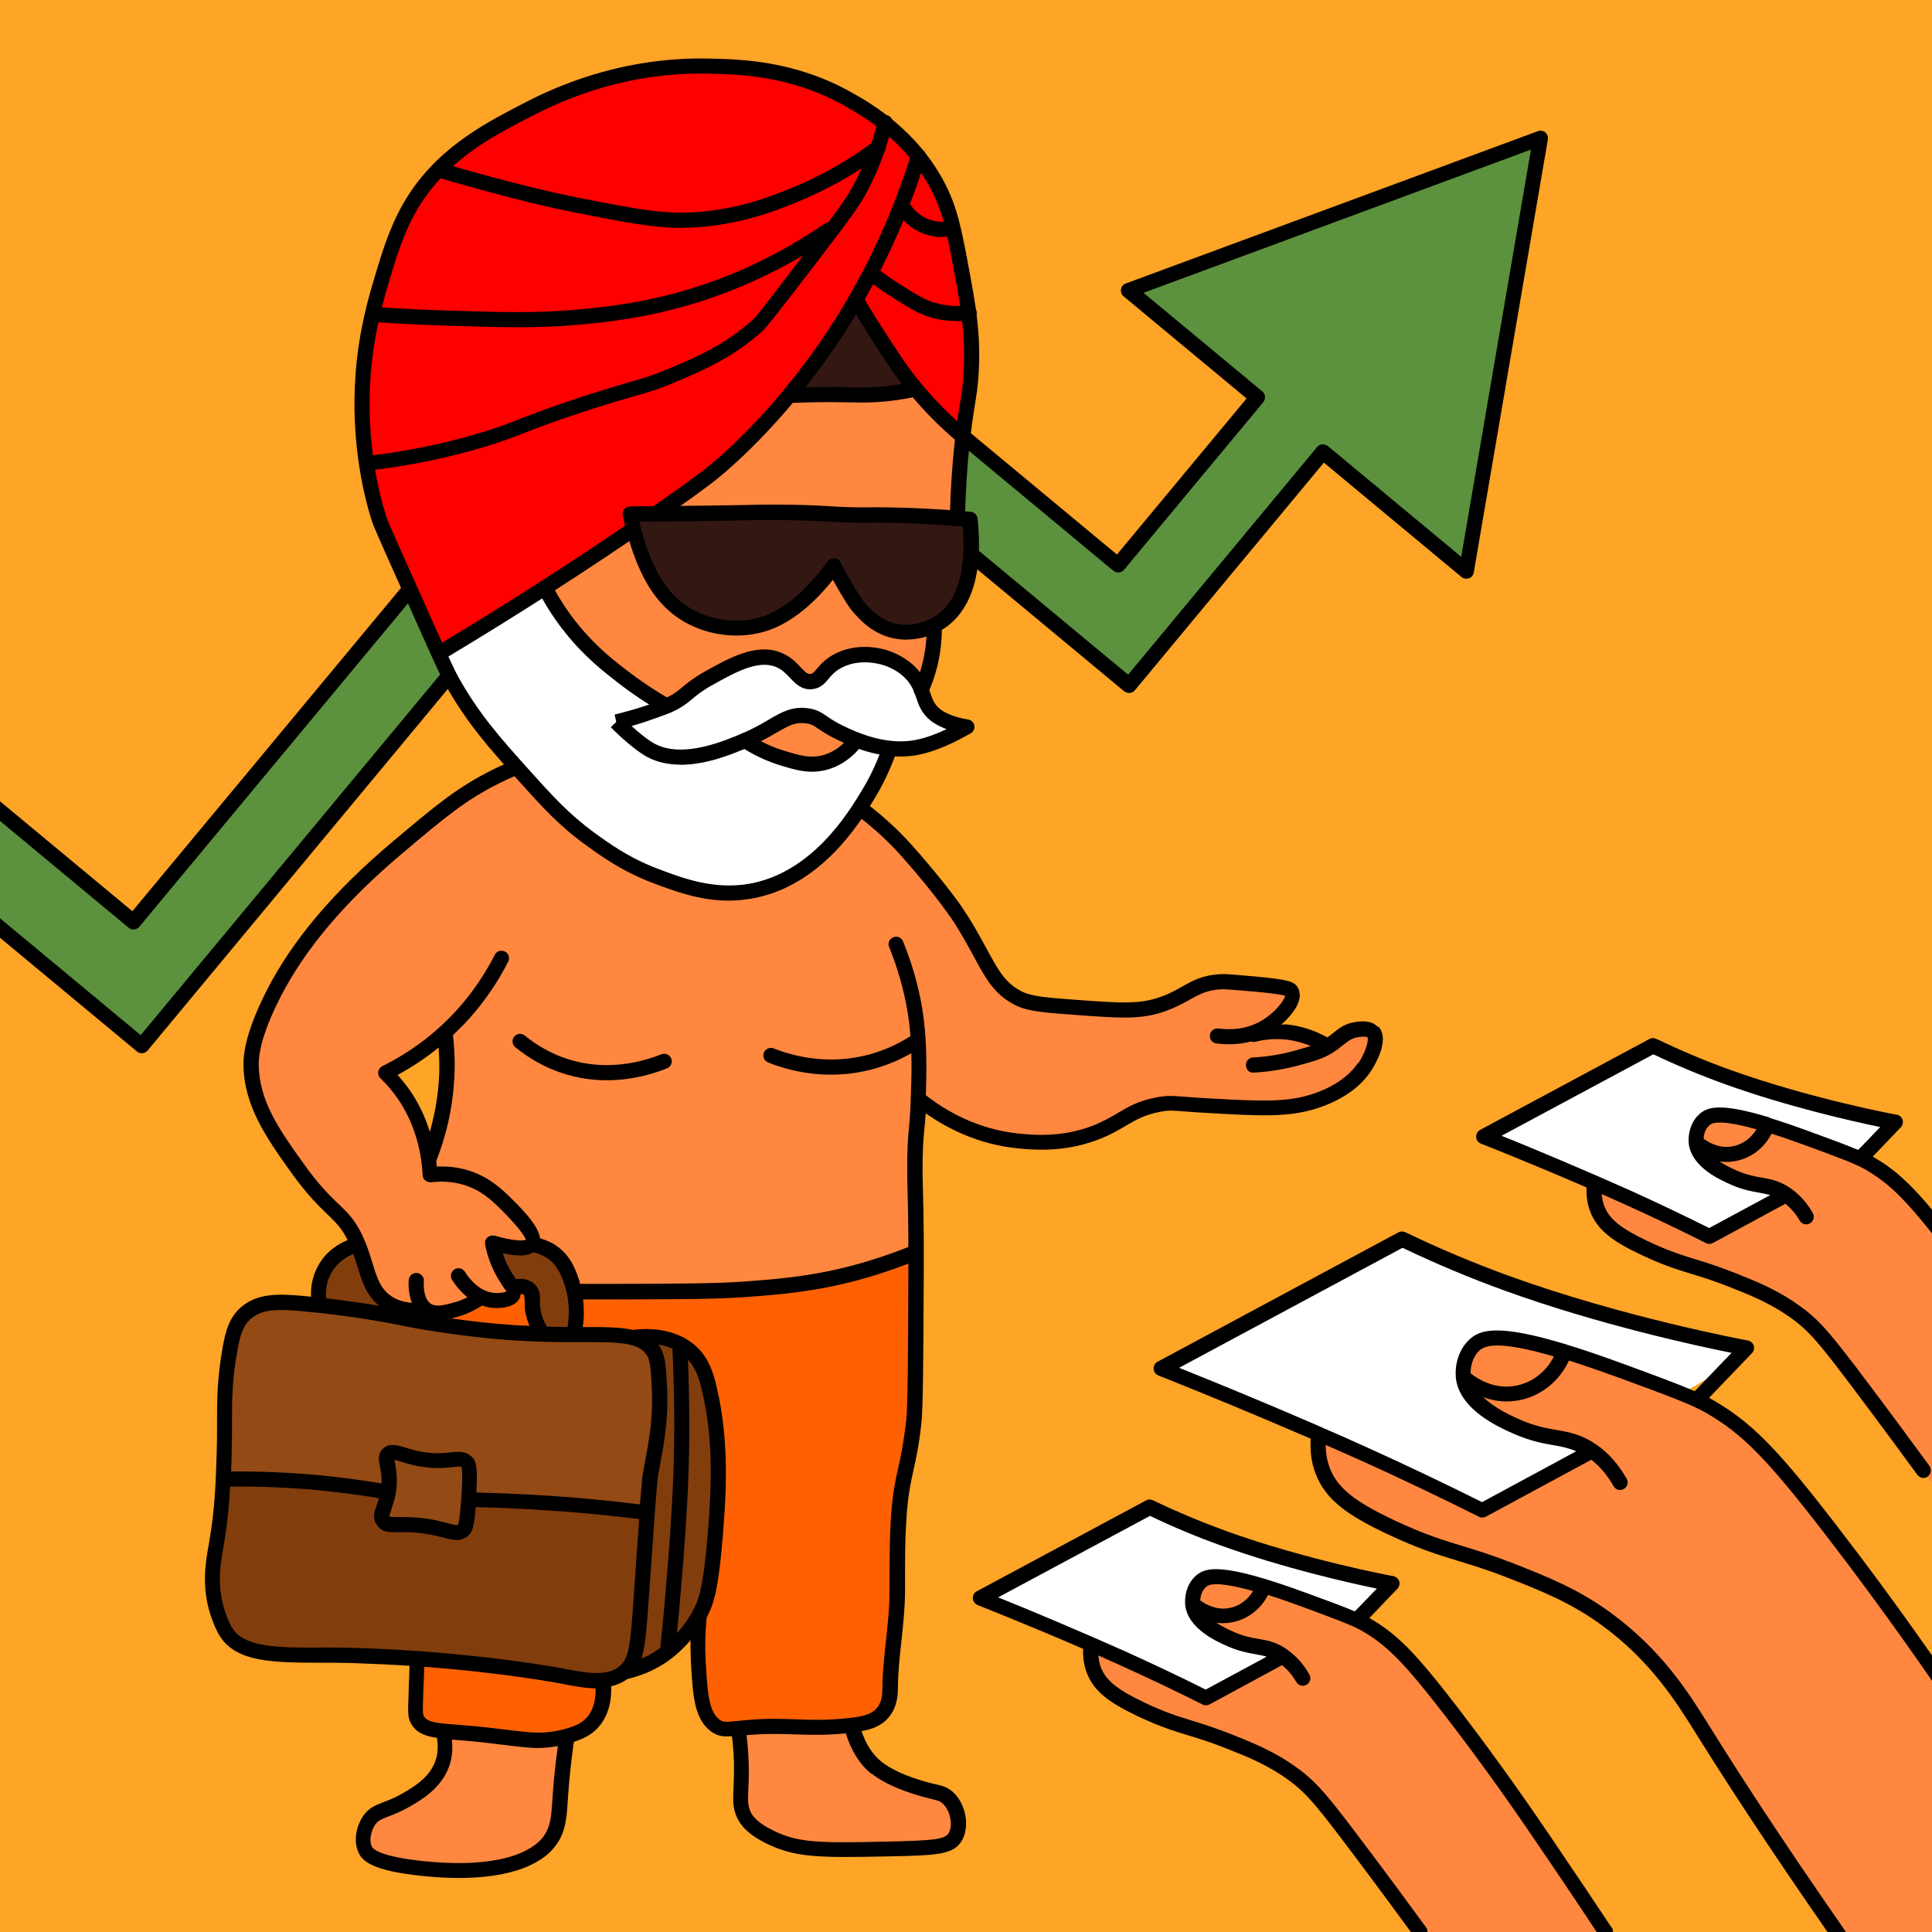 <?xml version="1.0" encoding="UTF-8"?>
<svg id="Layer_1" data-name="Layer 1" xmlns="http://www.w3.org/2000/svg" xmlns:xlink="http://www.w3.org/1999/xlink" version="1.1" viewBox="0 0 128 128">
  <defs>
    <style>
      .cls-1 {
        fill: #321713;
      }

      .cls-1, .cls-2, .cls-3, .cls-4, .cls-5, .cls-6, .cls-7, .cls-8, .cls-9, .cls-10, .cls-11 {
        stroke-width: 0px;
      }

      .cls-2 {
        fill: #823d0d;
      }

      .cls-3 {
        fill: #5c913e;
      }

      .cls-12 {
        clip-path: url(#clippath);
      }

      .cls-4 {
        fill: none;
      }

      .cls-5 {
        fill: #ff873f;
      }

      .cls-6 {
        fill: #000;
      }

      .cls-7 {
        fill: #fe0000;
      }

      .cls-8 {
        fill: #fea426;
      }

      .cls-9 {
        fill: #ff6102;
      }

      .cls-10 {
        fill: #fff;
      }

      .cls-11 {
        fill: #934a15;
      }
    </style>
    <clipPath id="clippath">
      <rect class="cls-4" width="128" height="128"/>
    </clipPath>
  </defs>
  <g id="first">
    <g class="cls-12">
      <g>
        <rect class="cls-8" width="128" height="128"/>
        <g>
          <polygon class="cls-3" points="97.15 37.84 102.06 9.15 74.76 19.25 83.29 26.33 74.07 37.44 47.09 15.04 46.58 15.64 46.58 15.64 8.85 61.08 -18.58 38.31 -22.38 42.89 9.39 69.28 13.2 64.7 13.2 64.7 47.82 23 74.81 45.4 78.42 41.05 78.42 41.05 87.64 29.94 97.15 37.84"/>
          <path class="cls-6" d="M9.39,69.78c-.11,0-.23-.04-.32-.12l-31.77-26.38c-.1-.08-.17-.21-.18-.34-.01-.13.03-.26.11-.37l3.8-4.58c.18-.21.49-.24.7-.07l27.04,22.45L46.7,14.72c.18-.21.49-.24.7-.07l26.6,22.09,8.59-10.34-8.15-6.77c-.14-.11-.2-.29-.17-.47.03-.18.15-.32.32-.38l27.3-10.09c.17-.06.36-.03.49.08s.2.29.17.47l-4.91,28.69c-.03.18-.15.32-.32.38-.17.06-.36.03-.49-.08l-9.12-7.58-12.52,15.08c-.08.1-.21.17-.34.18-.13.01-.26-.03-.37-.11l-26.6-22.09L9.78,69.6c-.1.12-.24.18-.39.18ZM-21.68,42.83l31,25.75L47.44,22.68c.18-.21.49-.24.7-.07l26.6,22.09,12.52-15.08c.08-.1.21-.17.34-.18.13-.01.26.03.37.11l8.84,7.34,4.62-26.98-25.67,9.49,7.87,6.53c.1.08.17.21.18.34.01.13-.03.26-.11.37l-9.23,11.11c-.18.21-.49.24-.7.07l-26.6-22.09L9.23,61.4c-.18.21-.49.24-.7.07l-27.04-22.45-3.17,3.81Z"/>
        </g>
        <g>
          <g>
            <path class="cls-5" d="M55.5,122.55c-.86.02-1.6.03-2.57-.19-1-.23-2.85-.66-3.65-2.1-.22-.4-.28-1.36-.39-3.28-.07-1.28-.11-1.92,0-2.15.98-2.15,6.84-2.23,7.79-.43.12.23.07.31.25.79,0,0,.52,1.36,1.67,2.3,1.69,1.39,3.16.43,4.21,1.64.56.65.9,1.81.48,2.58-.39.71-1.26.71-7.79.85Z"/>
            <path class="cls-9" d="M60.04,96.58c.22-2.78.36-3.78.6-6.89.32-4.17.47-6.27.03-6.74-1.66-1.77-5.51.98-15.03,2.24-3.4.45-5.1.67-7.2.37-1.26-.18-2.36-.48-4.15-.34-.57.04-2.36.22-4.21,1.33-.74.44-1.33.8-1.27,1.13.1.6,2.32.68,5.84.75,8.39.16,9.83-.04,11.13,1.12,1.32,1.18,1.47,2.84,1.73,5.84.38,4.36-.6,9.26-1.27,12.62-.09.45-.53,2.65.33,4.95.34.92.66,1.23.76,1.32,1.01.91,2.26.36,5.29.1,3.57-.31,5.02.17,5.88-.95.4-.53.44-1.11.47-1.58.18-2.74.6-5.48.63-8.23.02-1.67.16-3.47.45-7.06Z"/>
            <path class="cls-2" d="M20.95,86.37c-.46-.59.33-2.1,1.03-2.96,3.2-3.93,12.27-3.69,14.9-.24.92,1.2,1.34,3.17,1.52,4.02.07.34.18.96-.13,1.23-.21.18-.47.07-1.24.12-.83.05-.89.2-1.11.12-.9-.29-.08-2.78-1.03-3.56-1.38-1.14-4.86,2.7-8.63,1.99-.63-.12-1.3-.37-2.59-.46-1.64-.12-2.39.15-2.72-.26Z"/>
            <path class="cls-5" d="M90.92,68.38c-.21-.33-.89-.32-1.2-.28-.87.12-.94.77-1.72.95-.82.19-1.05-.44-2.56-.65-1.01-.14-1.49.07-1.6-.17-.24-.52,2.05-1.7,1.81-2.44-.06-.19-.29-.35-2.35-.59-1.88-.22-2.83-.32-3.64-.1-1.09.3-1.05.7-2.22,1.26-1.95.94-3.93.72-6.09.47-1.58-.18-2.36-.27-3.3-.68-2.44-1.07-3.6-3.3-4.25-4.44-2.6-4.52-6.6-8.18-9.22-9.88-4.63-3.01-9.64-2.95-11.48-2.93-4.87.05-8.38,1.66-10.53,2.67-1.61.76-7.65,3.78-12.14,10.62-2.28,3.47-4.54,6.93-3.48,10.33.64,2.07,2.6,4.39,4.21,6.29,1.39,1.65,2.32,2.41,2.92,4.18.43,1.29.3,1.96,1.03,2.8.85.98,2.27,1.5,3.53,1.41,1.16-.08,1.18-.61,2.89-.96,1.54-.32,2.24-.05,2.47-.48.43-.8-1.57-2.58-1.25-2.94.18-.2.8.35,1.49.09.6-.23.54-.79,1.01-.92.88-.24,2.07,1.47,2.23,1.71.72,1.05.53,1.44.97,1.88.93.95,2.74.2,5.08-.22,1.54-.28,1.84-.15,3.45-.09,1.97.07,4.07.02,4.89-.07.32-.03,1.55-.28,4.01-.76,3.12-.62-.12-.03,3.38-.88.8-.19,1.12-.26,1.4-.57.53-.58.26-1.34.07-3.16-.19-1.82.08-1.04-.09-4.91-.05-1.14-.11-2.02.2-2.12.25-.08.61.38.78.58,1.11,1.32,2.88,1.67,4.72,2.04.71.14,3.09.62,5.78-.25,2.07-.66,2.37-1.49,4.61-1.99.31-.07,1-.21,3.76-.2,5,.02,5.31.48,6.63-.03,2.56-.99,4.28-3.83,3.8-4.58ZM29.46,72.17c-.38,3.63-.57,3.81-.69,3.82-.39.03-.29-1.76-1.75-3.38-.79-.88-1.54-1.14-1.44-1.56.11-.49,1.17-.29,2.57-1.19.79-.5,1-.92,1.25-.81.31.12.3.86.06,3.13Z"/>
            <path class="cls-5" d="M37.54,115.04c-.8-2.1-7.27-2.4-8.22-.45-.35.72.33,1.19-.05,2.3-.34,1-1.23,1.58-2.95,2.66-1.52.96-2.27,1.16-2.4,1.89-.13.69.4,1.31.5,1.43.67.78,1.69.9,3.74.96,3.42.09,5.15.12,6.25-.48.53-.29,2-1.1,2.53-2.65.28-.83.05-1.17.26-3.04.22-1.94.53-2.1.33-2.6Z"/>
            <path class="cls-9" d="M37.54,115.04c-1.16.57-1.66.13-5.83-.14-2.19-.14-3.25.12-3.78-.62-.21-.29-.26-.99-.34-2.37-.07-1.19-.11-1.79.04-1.99.6-.81,2.47.04,5.31.49,4.61.74,6.56.04,7,1.07.43,1-.87,2.81-2.4,3.56Z"/>
            <path class="cls-2" d="M14.78,98.07c-.06.29-.17,1.53-.41,4.01-.32,3.34-.34,4.11.13,5.03.77,1.51,2.21,2.16,2.46,2.27.74.32,1.39.38,2.6.41,2.06.05,3.09.07,4.59-.08,1.72-.17,4.64.14,10.44,1.05,3.2.5,4.29.86,6.09.41.69-.17,3.22-.82,4.96-3.11,1.12-1.48,1.33-3,1.75-6.05.33-2.45.22-4.09,0-7.36-.18-2.67-.42-3.5-1.03-4.22-.81-.96-2.03-1.43-3.56-1.63-6.59-.86-26.66,2.23-28.01,9.28Z"/>
            <path class="cls-11" d="M14.78,98.07c-.42-.4-.13-1.25.07-2.28.18-.92.33-2.26.18-3.98-.06-.83-.19-3.91,1.65-5.09.86-.55,1.81-.47,2.33-.42,4.52.43,8.77,1.17,10.32,1.41,4.4.68,6.59,1.02,8.93.72,1.69-.21,3.44-.65,4.53.36.6.56.7,1.39.9,3.06.16,1.35.03,1.66-.3,5.99-.11,1.48-.13,1.9-.5,2.23-.69.62-1.57-.05-3.96-.3-3-.31-3.33.54-5.31-.12-.86-.29-1.51-.69-2.05-.36-.67.4-.29,1.37-.97,1.87-.66.48-1.29-.23-3.14-.18-1.27.03-1.83.39-2.11.06-.42-.5.64-1.56.24-2.31-.23-.44-.84-.52-2.59-.59-3.87-.15-5.81-.23-6.58-.06-.65.14-1.29.33-1.64,0Z"/>
          </g>
          <g>
            <path class="cls-6" d="M91.29,68.04c-.46-.5-1.25-.37-1.55-.32-.66.11-1.03.41-1.43.73-.11.09-.24.19-.37.28-.81-.45-1.71-.75-2.62-.85-.14-.02-.28,0-.43,0,.75-.66,1.49-1.6,1.13-2.38-.22-.48-.67-.6-2.8-.8-1.35-.12-1.96-.18-2.32-.16-1.21.05-1.88.43-2.59.83-.46.26-.94.53-1.64.75-1.3.42-2.62.32-5.25.13-2.06-.15-3.09-.23-3.76-.58-1.08-.57-1.53-1.4-2.27-2.77-.36-.66-.77-1.42-1.33-2.31h-.02c-.42-.78-2.16-2.96-3.63-4.6-4.12-4.62-9.65-6.4-10.71-6.71-7.74-2.26-14.53.46-17.09,1.73-2.31,1.15-3.73,2.34-6.56,4.72-3.92,3.3-6.67,6.54-8.38,9.89-.71,1.39-1.55,3.36-1.54,4.89.02,2.77,1.55,4.91,3.16,7.17,1.06,1.48,1.81,2.2,2.41,2.78.57.55.96.93,1.33,1.7-.57.23-1.38.7-1.92,1.64-.45.78-.53,1.55-.5,2.11-.21-.02-.41-.04-.62-.06-1.58-.14-2.97-.17-4.04.77-.81.72-1.03,1.68-1.22,2.77-.35,2.01-.35,3.42-.35,4.9,0,.6,0,1.21-.02,1.91-.07,2.12-.12,3.8-.51,6.01l-.03.18c-.19,1.07-.48,2.69.11,4.55.14.43.36,1.03.65,1.48,1.12,1.73,3.57,1.73,6.67,1.74.73,0,1.5,0,2.3.03,1.25.04,2.44.1,3.58.17-.01.45-.03,1.06-.06,1.8v.15c-.05,1.13-.07,1.51.2,1.94.35.58.94.78,1.69.89,0,.03,0,.06,0,.09.08.53.04,1.03-.13,1.48-.4,1.09-1.45,1.69-2.13,2.09-.52.3-.92.46-1.28.59-.54.21-1.02.39-1.4.98-.39.61-.63,1.57-.27,2.36.27.6.96,1.2,4.08,1.54.9.1,1.75.15,2.56.15,2.1,0,3.84-.34,5.03-.99.61-.33,1.03-.68,1.36-1.11.7-.9.76-1.85.84-3.06l.02-.32c.08-1.15.21-2.34.38-3.54.57-.18,1.14-.43,1.61-.95.78-.87.89-1.98.86-2.73.38-.09.74-.24,1.07-.48.71-.17,1.39-.42,2.02-.77.83-.45,1.54-1.07,2.17-1.8,0,.45,0,.91.02,1.36.13,2.28.21,3.78,1.27,4.63.37.3.71.38,1.12.38.1,0,.22,0,.33-.02.1.76.15,1.53.14,2.3,0,.43-.02.78-.03,1.09-.04.8-.07,1.38.24,2.03.23.47.67,1.1,2.09,1.77,1.39.65,2.66.82,5.08.82.81,0,1.75-.02,2.87-.04,3.21-.07,4.29-.1,4.85-1.05.53-.92.27-2.41-.57-3.19-.38-.35-.73-.44-1.22-.55-.15-.03-.32-.07-.52-.13-1.29-.35-2.39-.84-3.03-1.36-.58-.47-1.02-1.15-1.31-2.02.69-.12,1.35-.35,1.83-.95.57-.7.57-1.53.58-1.94,0-1.01.12-2.05.23-3.05.11-1.05.23-2.14.24-3.23,0-2.36,0-3.55.08-4.7.1-1.71.28-2.5.48-3.42.17-.75.36-1.6.52-3.07.12-1.08.13-3.98.16-9.75,0-1.71,0-2.34,0-2.72-.01-1.31-.03-2.15-.05-2.84-.02-.79-.04-1.38-.02-2.26.02-1.02.06-1.44.11-1.92.03-.28.06-.61.09-1.08,1.44,1.01,3.49,2.06,6.09,2.32.39.04.94.09,1.6.09,1.03,0,2.34-.13,3.74-.67.77-.29,1.33-.62,1.82-.91.68-.4,1.27-.74,2.28-.93.56-.11.82-.09,1.68-.02.38.03.87.07,1.53.1,3.44.2,5.33.3,7.25-.33,1.59-.53,2.81-1.38,3.51-2.45.14-.21,1.32-2.04.5-2.94ZM21.97,84.3c.41-.7,1.01-1.05,1.44-1.22.1.3.2.59.28.86.3.97.59,1.9,1.43,2.57-.97-.16-2.17-.34-3.51-.49-.04-.42-.02-1.07.36-1.72ZM32.54,86.64c.07,0,.2.02.37.02.49,0,1.29-.1,1.54-.71.03-.07.03-.15.04-.22.15.01.21.05.22.07.04.04.04.22.05.41,0,.2,0,.42.04.68.05.32.15.64.28.95-.29-.01-.57-.02-.88-.04-1.6-.1-3.1-.28-4.32-.45.14-.03.28-.07.43-.11.58-.16,1.12-.42,1.63-.74.19.06.38.11.59.14ZM35.35,82.97c.35.09.68.22.96.42.69.51.93,1.23,1.12,1.82.27.84.32,1.77.17,2.7-.43,0-.9,0-1.38-.02,0,0,0-.01,0-.02-.22-.37-.35-.74-.41-1.11-.03-.21-.03-.39-.03-.56,0-.38-.01-.76-.33-1.09-.27-.28-.66-.41-1.17-.38-.03,0-.06.02-.1.03-.03-.04-.05-.08-.07-.12-.11-.17-.24-.36-.37-.6-.18-.32-.31-.66-.43-1.01.43.09.82.15,1.13.15.39,0,.69-.08.91-.22ZM15.37,94.3c0-1.5,0-2.8.34-4.73.19-1.09.38-1.73.9-2.19.52-.46,1.2-.59,2.02-.59.39,0,.81.03,1.27.07h0c3.24.28,5.9.79,6.91,1,.14.03,3.46.7,7.33.95,1.5.1,2.78.11,3.87.11,0,0,0,0,0,0,0,0,0,0,0,0,.21,0,.42,0,.61,0,1.46,0,2.45,0,3.15.18,0,0,0,0,.01,0,.49.12.84.33,1.07.68.23.34.27.92.33,2.11.1,2.03-.17,3.48-.43,4.88-.05.29-.11.57-.16.86-.04.24-.1.89-.19,2.04-1.41-.17-2.84-.32-4.24-.44-2.18-.18-4.39-.29-6.6-.35.1-1.73-.02-2.09-.3-2.36-.41-.4-.88-.35-1.38-.3-.34.04-.76.09-1.35.04-.71-.06-1.24-.22-1.66-.35-.56-.17-1.09-.33-1.51.08h0c-.35.35-.27.77-.19,1.15.05.26.11.58.11,1.03,0,.04,0,.07,0,.11-1.39-.23-2.8-.42-4.2-.55-1.92-.17-3.87-.26-5.77-.24,0,0,0,0,0,0,.02-.41.03-.82.04-1.25.02-.71.02-1.33.02-1.94ZM25.91,100.03c.1-.28.23-.64.31-1.1,0,0,0,0,0,0,0,0,0,0,0,0,.04-.23.07-.47.07-.76,0-.55-.07-.95-.12-1.24-.01-.07-.03-.15-.04-.21.12.02.31.08.47.13.44.14,1.05.32,1.87.39.69.06,1.19,0,1.55-.04.42-.05.5-.04.55-.01.03.06.11.41-.01,2.12-.1,1.32-.18,1.65-.21,1.7-.07.05-.21.03-.67-.09-.33-.09-.78-.21-1.38-.3-.63-.09-1.13-.11-1.53-.11-.13,0-.26,0-.37,0-.23,0-.53,0-.6-.04-.01-.06.07-.28.13-.44ZM21.23,109.16c-2.8,0-5.01,0-5.83-1.28-.18-.28-.37-.71-.53-1.24-.51-1.63-.26-3.04-.08-4.07l.03-.18c.25-1.43.36-2.67.43-3.91.02,0,.04.01.06.01h0c1.89-.02,3.79.06,5.67.23,1.37.13,2.75.31,4.13.54-.05.16-.1.3-.14.43-.16.44-.33.89,0,1.35.33.49.84.48,1.44.47.41,0,.97-.02,1.74.1.54.08.95.19,1.27.27.31.08.59.15.85.15.24,0,.46-.06.68-.23.32-.24.46-.56.57-1.95,2.2.05,4.41.17,6.58.35,1.41.12,2.84.27,4.25.44-.09,1.2-.2,2.77-.34,4.81l-.02.29c-.23,3.33-.31,4.14-.97,4.67-.86.68-2.18.42-3.47.18l-.2-.04c-.06-.01-5.97-1.14-13.78-1.37-.81-.02-1.59-.03-2.33-.03ZM36.62,118.89l-.02.32c-.07,1.11-.12,1.85-.63,2.51-.25.32-.56.57-1.05.84-.85.47-2.89,1.18-7,.73-2.61-.29-3.18-.73-3.29-.96-.19-.42-.04-1.02.2-1.4.21-.32.43-.4.92-.59.37-.14.83-.32,1.42-.66.76-.44,2.04-1.19,2.57-2.61.21-.56.27-1.17.2-1.81.03,0,.05,0,.08,0l.24.02c1.35.1,2.36.23,3.18.33.9.11,1.59.2,2.25.2.41,0,.83-.05,1.27-.13-.15,1.09-.27,2.17-.34,3.22ZM38.86,113.8c-.31.35-.71.55-1.44.75,0,0,0,0,0,0,0,0,0,0,0,0-1.36.36-2.19.26-3.86.05-.83-.1-1.85-.23-3.23-.33l-.24-.02c-1.12-.08-1.76-.15-1.99-.52-.1-.17-.1-.42-.06-1.38v-.15c.03-.72.06-1.32.07-1.77,5.34.4,9,1.1,9.05,1.11l.2.04c.68.13,1.4.27,2.1.28.02.57-.07,1.36-.6,1.96ZM43.07,109.62c-.18.1-.38.18-.57.26.26-.83.35-2.05.49-4.07l.03-.38c.32-4.64.5-7.2.58-7.66.05-.28.1-.56.15-.84.27-1.46.55-2.97.44-5.12-.07-1.31-.1-2.03-.5-2.62-.03-.04-.07-.07-.1-.11.32.05.65.13.96.27.13,2.81.16,5.63.06,8.38-.1,2.71-.3,5.19-.47,7.19-.14,1.73-.28,3.18-.39,4.22,0,.01,0,.02,0,.04-.21.15-.44.3-.69.44ZM44.85,108.2c.09-.9.19-1.97.29-3.2.17-2.01.37-4.51.47-7.24.09-2.52.07-5.1-.03-7.69.53.58.75,1.3.93,2.06.72,3.08.67,6.02.38,9.49-.3,3.64-.61,4.42-1,5.12,0,0,0,0,0,.01-.15.27-.48.83-1.03,1.44ZM57.74,117.5c1.02.81,2.56,1.31,3.4,1.54.21.06.39.1.55.14.46.11.59.15.77.31.5.47.7,1.44.39,1.96-.25.42-1.03.49-4.01.56-4.67.11-5.93.06-7.5-.68-1.15-.54-1.47-.99-1.61-1.29-.2-.42-.18-.82-.15-1.55.02-.32.03-.69.03-1.13,0-.81-.05-1.61-.15-2.4.53-.05,1.2-.09,2.12-.08.4,0,.78.02,1.16.03.96.03,1.98.06,3.3-.07.35,1.14.91,2.05,1.69,2.68ZM60.02,94.23c-.16,1.42-.33,2.21-.5,2.97-.2.92-.4,1.78-.51,3.58-.07,1.18-.07,2.38-.08,4.76,0,1.04-.12,2.1-.23,3.13-.11,1.03-.23,2.09-.24,3.17,0,.33,0,.88-.35,1.3-.39.48-1.06.59-1.76.67-1.47.17-2.48.14-3.56.1-.38-.01-.77-.03-1.18-.03-1.33-.02-2.2.08-2.78.14-.8.09-.94.08-1.18-.11-.71-.56-.78-1.82-.9-3.9-.05-.95-.03-1.91.07-2.85.51-.93.79-2.01,1.07-5.43.3-3.56.34-6.59-.4-9.8-.22-.96-.52-1.97-1.41-2.77-.22-.2-.45-.35-.69-.49-.06-.05-.12-.08-.2-.1-1.16-.58-2.45-.57-3.25-.46-.85-.19-1.93-.19-3.31-.19h-.02c.09-.62.09-1.23.02-1.83.25,0,.54,0,.88,0s.73,0,1.15,0c4.56-.01,6.84-.02,8.8-.16,2.04-.15,4.36-.32,7.29-1.09,1.16-.31,2.31-.69,3.43-1.12,0,.26,0,.55,0,.89-.02,5.73-.04,8.61-.15,9.64ZM89.96,70.43c-.58.88-1.62,1.59-3,2.05-1.66.55-3.31.49-6.87.29-.66-.04-1.14-.07-1.51-.1-.88-.07-1.25-.1-1.94.03-1.19.22-1.88.62-2.6,1.05-.48.28-.98.57-1.67.84-2.09.8-3.98.6-4.89.51-2.72-.28-4.81-1.5-6.14-2.54.04-1.31.06-2.47-.02-3.66,0-.03,0-.06,0-.09-.04-.64-.11-1.29-.22-1.99-.25-1.5-.68-3-1.27-4.45-.1-.26-.4-.38-.65-.27-.26.1-.38.4-.27.65.56,1.38.97,2.81,1.21,4.24.1.58.16,1.13.2,1.66-1,.63-2.08,1.09-3.22,1.33-2.43.52-4.52,0-5.84-.52-.25-.1-.55.02-.65.28s.02.55.28.65c1.02.41,2.46.81,4.16.81.71,0,1.47-.07,2.25-.24,1.08-.23,2.11-.63,3.08-1.18.03.96,0,1.92-.04,3-.03,1.04-.08,1.51-.12,1.96-.05.48-.09.94-.11,2-.01.9,0,1.5.02,2.31.02.69.04,1.52.05,2.82,0,.17,0,.4,0,.75-1.2.47-2.44.89-3.69,1.22-2.84.75-5.11.91-7.11,1.06-1.92.14-4.2.15-8.73.16-.92,0-1.69,0-2.2,0h0s-.02,0-.02,0c-.02-.06-.03-.12-.04-.18-.21-.64-.52-1.62-1.48-2.31-.34-.25-.72-.41-1.13-.53-.1-.75-.91-1.66-1.81-2.55-.67-.66-1.58-1.57-3.09-1.99-.63-.18-1.28-.24-1.94-.21-.01-.12-.03-.24-.04-.36.66-1.68,1.06-3.42,1.18-5.2.08-1.05.05-2.11-.07-3.15.38-.36.75-.73,1.1-1.12,1.01-1.13,1.87-2.39,2.56-3.75.12-.25.03-.55-.22-.67-.25-.12-.55-.03-.67.22-.65,1.28-1.46,2.47-2.41,3.54-1.42,1.59-3.11,2.88-5.05,3.84-.03.01-.05.04-.07.05-.02.02-.05.03-.07.05,0,0,0,0,0,.01-.03.03-.04.06-.06.1-.01.02-.03.05-.04.07-.01.03-.01.06-.02.09,0,.03-.01.06-.01.09,0,.03.01.05.02.08,0,.04.01.07.03.11,0,0,0,0,0,.01,0,.01.02.01.02.02.02.04.04.08.08.11.44.43.84.9,1.18,1.4.97,1.43,1.53,3.16,1.62,5.02,0,0,0,.01,0,.02,0,0,0,.01,0,.02,0,.02.02.04.02.07,0,.03.02.07.03.1.02.03.04.05.06.08.02.02.03.05.06.06.03.02.06.04.09.06.03.01.05.03.08.04.03.01.06.01.1.02.02,0,.04.01.07.01,0,0,.02,0,.02,0,0,0,.01,0,.02,0,0,0,.01,0,.02,0,.7-.09,1.39-.04,2.05.14,1.25.35,2,1.09,2.65,1.74,1.45,1.44,1.54,1.89,1.58,1.92,0,0,0,0,0,0-.15.1-.92.08-2.09-.27,0,0-.01,0-.02,0-.03,0-.06,0-.09,0-.04,0-.07,0-.11,0,0,0-.01,0-.02,0-.02,0-.04.02-.06.03-.03.01-.07.02-.1.04-.03.02-.05.04-.07.06-.02.02-.05.04-.07.07-.02.03-.03.06-.05.09,0,.02-.03.04-.03.06,0,0,0,.01,0,.02,0,.03,0,.07,0,.1,0,.03,0,.07,0,.1,0,0,0,.01,0,.02.14.74.4,1.44.75,2.08.15.26.29.48.41.67.11.16.24.36.28.34-.08.07-.47.16-.9.11-.98-.11-1.64-1.01-1.88-1.39-.15-.24-.45-.31-.69-.16-.23.14-.31.45-.16.69.17.28.52.76,1.02,1.16-.28.14-.58.26-.88.34-.73.2-1.2.3-1.53.1-.58-.37-.48-1.49-.48-1.5.03-.27-.17-.52-.45-.55-.28-.03-.52.17-.55.45-.01.12-.06.85.21,1.53-.53-.05-.99-.19-1.37-.45-.72-.49-.94-1.21-1.25-2.21-.13-.43-.27-.89-.47-1.37-.54-1.34-1.09-1.87-1.79-2.54-.57-.55-1.29-1.24-2.29-2.65-1.59-2.22-2.96-4.14-2.98-6.59,0-1.05.48-2.58,1.43-4.43,1.65-3.23,4.31-6.37,8.14-9.59,2.76-2.33,4.15-3.49,6.35-4.59,2.45-1.22,8.96-3.82,16.36-1.66.62.18,6.22,1.91,10.25,6.42,2.44,2.73,3.54,4.46,3.55,4.47.55.87.95,1.6,1.3,2.25.77,1.43,1.33,2.47,2.68,3.18.85.45,1.96.53,4.17.69,2.75.2,4.13.3,5.61-.18.8-.26,1.34-.56,1.83-.83.66-.37,1.18-.66,2.15-.7.29,0,.97.05,2.19.16,1.29.12,1.8.21,1.99.27-.04.29-.63,1.09-1.52,1.63-1.04.63-2.15.64-2.9.54-.27-.03-.53.15-.56.43-.04.27.15.53.43.56.61.08,1.43.1,2.29-.13.09.03.19.05.29.02.68-.17,1.38-.22,2.07-.14.55.06,1.09.21,1.6.42-.28.09-.61.18-1.06.31-.9.25-1.83.4-2.76.45-.28.01-.49.25-.47.53.01.28.22.51.53.47,1.01-.05,2.01-.22,2.98-.48,1.02-.28,1.59-.44,2.19-.81,0,0,0,0,0,0,0,0,.02,0,.02-.01.28-.17.5-.35.7-.51.35-.28.58-.46.98-.53.52-.09.62,0,.64,0,.11.12-.06.91-.59,1.71ZM29.06,69.4c.05.76.07,1.52.01,2.28-.08,1.12-.29,2.22-.59,3.31-.3-.97-.73-1.88-1.29-2.7-.25-.37-.55-.73-.85-1.07.97-.53,1.88-1.13,2.72-1.82Z"/>
            <path class="cls-6" d="M43.81,69.85c-1.19.48-3.6,1.17-6.25.3-1-.33-1.94-.85-2.79-1.54-.21-.18-.53-.14-.7.07-.18.21-.14.53.07.7.94.77,1.99,1.35,3.11,1.72,1.04.34,2.03.47,2.95.47,1.7,0,3.13-.44,3.99-.79.26-.1.38-.39.28-.65s-.4-.38-.65-.28Z"/>
          </g>
        </g>
        <g>
          <path class="cls-10" d="M29.52,43.01c-.52,2.09,1.02,3.89,4.11,7.39,3.01,3.41,6.37,7.11,11.8,8.32,1.48.33,3.06.66,4.98.16,3.08-.8,4.87-3.17,6.76-5.68,1.27-1.69,1.9-2.54,1.65-3.25-.56-1.54-3.93-.46-8.62-1.93-3.74-1.17-6.66-3.43-8.76-5.07-3.24-2.51-3.73-3.74-5.65-3.93-2.57-.25-5.67,1.56-6.27,3.99Z"/>
          <path class="cls-1" d="M49.11,26.7c1.28,2.99,10.36,3.8,12.41-.16,1.46-2.81-.72-7.77-3.86-8.63-4.4-1.2-9.81,5.86-8.55,8.8Z"/>
          <path class="cls-5" d="M63.42,34.34c.34-2.53.39-5.4.39-5.4h0s-1.37-2.6-3.35-3.23c-1.29-.41-1.4.47-4.11.49-1.73.01-3.78-.33-3.78-.33h0s-2.55,3.01-5.43,5.26c-1.73,1.35-1.45.76-4.6,2.88-2.33,1.56-8.97,6.72-6.74,5.02h0s3.29,4.97,8.37,7.75c1.62.89,1.75.64,4.46,2.04,2.52,1.31,3.08,1.87,4.36,1.89,1.41.02,2.42-.65,4.28-1.89,1.87-1.25,3.32-2.22,4.19-4.03.66-1.38.22-1.63.82-5.18.51-2.96.81-2.76,1.15-5.27Z"/>
          <path class="cls-7" d="M28.92,42.95h0c1.42,3.22-3.22-6.32-4.12-9.73-1.72-6.47-.24-12.07.36-14.21.69-2.5,1.43-5.03,3.61-7.48,1.85-2.08,3.81-3.06,6.04-4.18,1.7-.86,4.82-2.39,9.22-2.86,2.02-.22,5.6-.56,9.73.95,1.28.47,3.31,1.23,5.33,3.08,2.42,2.2,3.42,4.66,3.87,5.8.95,2.4,1.08,4.37,1.21,6.28.19,2.77-.55,11.09-.35,8.32h0s-2.7-2.47-4.83-5.69c-1.36-2.05-1.7-3.22-2.4-3.17-.71.05-.92,1.29-1.79,3.01-.97,1.9-2.21,3.13-4.7,5.58-1.68,1.65-3.01,2.7-4.9,4.16-3.34,2.59-6.1,4.35-7.1,4.98-4.54,2.85-9.18,5.16-9.18,5.16Z"/>
          <path class="cls-6" d="M29.37,43.62c-.17,0-.33-.09-.43-.24-.14-.24-.07-.54.17-.69,4.69-2.82,9.27-5.76,13.6-8.75,3.45-2.38,4.23-3.04,4.64-3.39,1.64-1.4,5.84-5.34,9.37-11.75,1.49-2.71,2.72-5.6,3.65-8.59.08-.26.36-.41.63-.33.26.08.41.36.33.63-.95,3.06-2.2,6.01-3.73,8.78-3.62,6.55-7.92,10.59-9.6,12.03-.43.37-1.23,1.05-4.72,3.45-4.35,3-8.95,5.95-13.66,8.78-.08.05-.17.07-.26.07Z"/>
          <path class="cls-6" d="M24.44,31.19c-.25,0-.47-.19-.5-.44-.03-.27.17-.52.44-.55,2.51-.29,4.97-.79,7.3-1.48,1.22-.36,1.92-.63,2.8-.98.88-.34,1.99-.77,3.97-1.42,1.65-.54,2.63-.82,3.35-1.03.94-.27,1.46-.42,2.55-.88,1.84-.78,3.74-1.59,5.56-3.27.27-.25.37-.39,3.11-3.97l.13-.17c2.47-3.23,2.97-3.89,3.55-5.03.64-1.25,1.13-2.59,1.46-3.97.06-.27.34-.43.6-.37.27.06.43.33.37.6-.35,1.46-.87,2.87-1.54,4.19-.62,1.22-1.14,1.89-3.61,5.13l-.17.22q-2.9,3.79-3.23,4.1c-1.95,1.79-3.93,2.64-5.85,3.45-1.15.49-1.72.65-2.67.92-.71.2-1.68.48-3.31,1.01-1.96.64-3.05,1.06-3.92,1.4-.91.35-1.62.63-2.88,1-2.39.71-4.9,1.22-7.47,1.52-.02,0-.04,0-.06,0Z"/>
          <path class="cls-6" d="M34.37,21.68c-1.34,0-2.79-.04-4.6-.1-1.64-.05-3.3-.13-4.94-.24-.28-.02-.48-.26-.47-.53.02-.28.27-.47.53-.47,1.63.11,3.28.19,4.91.24,3.56.11,5.71.17,8.35-.06,1.55-.14,4.44-.39,7.88-1.48,3.01-.95,5.9-2.37,8.57-4.2.23-.16.54-.1.7.13.16.23.1.54-.13.7-2.76,1.89-5.73,3.34-8.84,4.33-3.55,1.12-6.5,1.38-8.09,1.52-1.34.12-2.54.16-3.86.16Z"/>
          <path class="cls-6" d="M45.19,15.1c-1.89,0-3.74-.36-6.85-.97-2.3-.45-4.44-1.01-5.85-1.39-1.43-.38-2.61-.72-3.45-.97-.26-.08-.42-.36-.34-.62.08-.26.35-.41.62-.34.83.25,2,.58,3.41.96,1.41.37,3.53.93,5.79,1.37,3.74.73,5.62,1.1,7.91.89,2.73-.24,4.8-1.08,6.04-1.59,1.92-.78,3.74-1.81,5.41-3.06.22-.17.54-.12.7.1.17.22.12.53-.1.7-1.73,1.3-3.63,2.37-5.63,3.19-1.29.53-3.44,1.4-6.33,1.66-.46.04-.89.06-1.33.06Z"/>
          <path class="cls-6" d="M62.45,15.71c-.64,0-1.28-.17-1.82-.5-.71-.42-1.11-.99-1.33-1.4-.13-.24-.04-.55.21-.68.24-.13.55-.04.68.21.15.29.45.7.95,1,.58.35,1.16.37,1.46.35.27,0,.51.19.53.47s-.19.51-.47.53c-.07,0-.14,0-.21,0Z"/>
          <path class="cls-6" d="M63.42,21.27c-.61,0-1.21-.08-1.77-.25-.8-.23-1.38-.6-2.34-1.2-.66-.41-1.31-.86-1.93-1.34-.22-.17-.26-.48-.09-.7.17-.22.48-.26.7-.09.6.46,1.22.89,1.85,1.28,1.02.63,1.45.9,2.1,1.09.69.2,1.43.26,2.21.17.28-.03.52.16.56.44.03.27-.16.52-.44.56-.28.03-.56.05-.84.05Z"/>
          <path class="cls-6" d="M63.81,29.44c-.11,0-.23-.04-.32-.12-1.18-.99-2.27-2.08-3.22-3.24-1.01-1.22-1.74-2.37-2.59-3.7l-.08-.13c-.57-.88-1.01-1.63-1.31-2.15-.14-.24-.06-.54.18-.68.24-.14.54-.06.68.18.29.51.73,1.24,1.29,2.11l.09.13c.87,1.36,1.55,2.43,2.52,3.6.92,1.11,1.96,2.15,3.09,3.1.21.18.24.49.06.7-.1.12-.24.18-.38.18Z"/>
          <g>
            <path class="cls-1" d="M64.25,34.41s-3.22-.34-6.72-.3c-2.54.03-2.62-.19-6.42-.18-1.03,0-.58.02-3.78.06-2.72.04-5.58.06-5.58.06,0,0,.43,2,1.08,3.42.3.65.96,2.08,2.4,3.06,1.6,1.09,3.83,1.38,5.64.71,2.51-.93,4.39-3.78,4.39-3.78,1.14,2.15,1.56,2.64,1.56,2.64.46.54,1.2,1.41,2.46,1.68,1.53.34,2.77-.43,2.94-.54,1.64-1.05,1.94-3.03,2.04-3.72.2-1.36,0-3.12,0-3.12h0Z"/>
            <path class="cls-6" d="M60.06,42.38c-.28,0-.58-.03-.9-.1-1.42-.31-2.24-1.27-2.73-1.84-.08-.09-.44-.56-1.25-2.03-.74.94-2.26,2.62-4.15,3.31-1.95.72-4.34.42-6.09-.77-1.55-1.06-2.27-2.6-2.57-3.27-.63-1.35-1.04-3.17-1.11-3.52-.03-.15,0-.3.1-.42.09-.12.24-.19.39-.19,0,0,2.87-.02,5.58-.06,1.73-.02,2.4-.04,2.8-.05.35,0,.51-.01.99-.01,2.04,0,3.03.06,3.89.11.73.05,1.37.08,2.53.07,3.49-.03,6.75.3,6.78.3.23.02.42.21.45.45l-.5.05.5-.05c.03.31.19,1.93,0,3.24-.11.72-.44,2.9-2.27,4.07-.3.19-1.22.7-2.42.7ZM55.24,36.98s.02,0,.02,0c.18,0,.34.11.42.27,1.07,2.03,1.49,2.54,1.5,2.56.43.5,1.09,1.27,2.18,1.51,1.29.28,2.36-.35,2.57-.47,1.45-.92,1.72-2.7,1.82-3.37.13-.9.08-2,.03-2.59-.97-.09-3.55-.29-6.26-.26-1.2.02-1.85-.03-2.6-.07-.84-.05-1.79-.1-3.83-.11-.47,0-.63,0-.97.01-.41,0-1.07.02-2.81.05-1.94.03-3.97.05-4.96.05.17.69.49,1.83.9,2.72.29.64.91,1.96,2.23,2.86,1.47,1,3.55,1.26,5.18.66,2.32-.86,4.13-3.56,4.15-3.58.09-.14.25-.22.42-.22Z"/>
          </g>
          <g>
            <path class="cls-10" d="M53.75,45.15c-.86.08-1.06-1.02-2.21-1.46-1.4-.53-3.02.37-4.53,1.21-1.63.91-1.49,1.28-2.84,1.87-1.45.62-3.34,1.06-3.33,1.06h0s1.31,1.34,2.27,1.87c2.07,1.14,4.99-.11,6.25-.65,2.11-.9,2.72-1.84,4.14-1.62.84.13.83.49,2.19,1.14.82.39,2.82,1.34,4.96.97,1.65-.28,3.34-1.35,3.41-1.38h0s-1.34-.18-2.11-.81c-.98-.8-.58-1.76-1.71-2.84-.12-.11-.68-.64-1.59-.93-.22-.07-1.79-.54-3.2.25-1.02.57-1.02,1.27-1.7,1.33Z"/>
            <path class="cls-6" d="M45.09,50.66c-.77,0-1.53-.14-2.23-.52-1.02-.56-2.34-1.9-2.39-1.96l.36-.35-.11-.49s1.83-.42,3.24-1.03c.64-.28.9-.49,1.24-.78.33-.27.73-.61,1.55-1.07,1.56-.87,3.34-1.86,4.95-1.24.65.25,1.04.66,1.35.99.32.34.44.45.64.44h0c.14-.01.2-.07.42-.33.22-.26.52-.62,1.09-.94,1.52-.85,3.14-.44,3.6-.29.94.3,1.56.83,1.79,1.05.66.64.87,1.25,1.04,1.75.15.44.26.76.63,1.07.55.46,1.58.67,1.84.7.17.02.33.12.41.28.12.24.02.53-.22.66,0,0-.02,0-.03.01h0c-1.64.95-2.82,1.29-3.52,1.42-2.28.4-4.36-.59-5.25-1.01-.65-.31-1.01-.56-1.28-.74-.3-.21-.43-.3-.78-.35-.74-.11-1.19.15-2.02.63-.48.28-1.07.62-1.85.96-.92.39-2.7,1.15-4.47,1.15ZM41.83,48.09c.44.4,1.03.9,1.52,1.17,1.86,1.02,4.63-.17,5.82-.67.73-.31,1.27-.62,1.74-.9.89-.52,1.59-.92,2.67-.76.58.09.86.29,1.2.52.25.17.56.39,1.13.66.8.38,2.69,1.27,4.66.93.47-.08,1.19-.28,2.14-.73-.41-.16-.8-.36-1.07-.58-.59-.48-.78-1.03-.94-1.51-.16-.46-.31-.89-.79-1.35-.17-.17-.66-.58-1.4-.81-.26-.08-1.61-.46-2.81.21-.41.23-.61.47-.81.71-.25.3-.53.63-1.09.68-.7.06-1.1-.37-1.46-.75-.27-.28-.54-.57-.97-.74-1.18-.45-2.67.38-4.11,1.18-.74.41-1.09.7-1.4.96-.37.31-.71.59-1.49.93-.02,0-1.42.56-2.53.86Z"/>
          </g>
          <path class="cls-6" d="M48.29,59.67c-1.94,0-3.6-.63-4.99-1.15-2.11-.79-3.54-1.85-4.5-2.54-1.82-1.33-2.87-2.5-4.62-4.45-1.75-1.95-3.27-3.64-4.69-6.2-.25-.45-.39-.72-1.67-3.59-2.08-4.64-3.03-6.76-3.16-7.15-.45-1.38-1.46-5.11-1.1-9.85.22-2.92.9-5.17,1.26-6.38.45-1.51.96-3.22,1.86-4.81,2.04-3.6,5.28-5.29,7.88-6.64,1.52-.79,6.15-3.18,12.46-3.03,2.13.05,5.7.14,9.48,2.29,1.15.65,4.21,2.39,6.06,5.9.89,1.69,1.16,3.16,1.7,6.09.37,1.99.71,3.87.59,6.39-.05.97-.15,1.57-.27,2.33-.11.7-.25,1.57-.39,3.01-.13,1.35-.21,2.71-.25,4.04,0,.28-.25.49-.51.49-.28,0-.49-.24-.49-.51.04-1.36.12-2.74.26-4.11.14-1.47.28-2.36.4-3.07.12-.73.21-1.31.25-2.23.12-2.41-.21-4.23-.57-6.16-.52-2.83-.78-4.25-1.6-5.8-1.71-3.25-4.48-4.82-5.67-5.5-3.57-2.03-6.98-2.11-9.01-2.16-6.06-.16-10.51,2.16-11.98,2.92-2.49,1.29-5.58,2.9-7.47,6.24-.84,1.49-1.32,3.07-1.77,4.6-.35,1.17-1,3.35-1.22,6.17-.35,4.56.62,8.14,1.05,9.47.11.34,1.18,2.72,3.12,7.05,1.26,2.82,1.41,3.1,1.63,3.51,1.37,2.47,2.85,4.11,4.56,6.02,1.7,1.89,2.73,3.04,4.46,4.31.91.66,2.28,1.67,4.26,2.41,1.64.62,3.67,1.38,6.01.97,4.14-.74,6.52-4.65,7.42-6.13.51-.83.94-1.72,1.28-2.64.1-.26.38-.39.64-.29.26.1.39.38.29.64-.36.98-.82,1.92-1.36,2.81-.96,1.58-3.52,5.77-8.1,6.59-.53.09-1.05.14-1.54.14Z"/>
          <path class="cls-6" d="M61.03,46.2c-.07,0-.14-.01-.2-.04-.25-.11-.37-.41-.25-.66.24-.53.43-1.09.56-1.66.18-.77.27-1.56.26-2.36,0-.28.22-.5.49-.51.29-.02.5.22.51.49.01.88-.08,1.75-.28,2.6-.15.63-.36,1.24-.62,1.83-.08.19-.27.3-.46.3Z"/>
          <path class="cls-6" d="M52.55,26.69c-.27,0-.49-.21-.5-.48-.01-.28.2-.51.48-.52.56-.02,1.44-.05,2.52-.05.53,0,.94,0,1.3.02.62.01,1.06.02,1.68-.02.83-.05,1.67-.17,2.51-.36.27-.06.54.11.6.38.06.27-.11.54-.38.6-.89.2-1.78.33-2.66.38-.66.04-1.12.03-1.76.02-.35,0-.76-.02-1.28-.02-1.07,0-1.92.03-2.47.05,0,0-.02,0-.02,0Z"/>
          <path class="cls-6" d="M53.81,51.13c-.7,0-1.35-.19-2.07-.41-.93-.28-1.83-.7-2.66-1.25-.23-.15-.29-.46-.14-.69s.46-.29.69-.14c.75.5,1.55.87,2.39,1.12.96.29,1.65.49,2.47.28.79-.2,1.35-.71,1.68-1.1.18-.21.5-.23.71-.05.21.18.23.5.05.71-.61.71-1.37,1.2-2.19,1.41-.33.08-.63.12-.93.12Z"/>
          <path class="cls-6" d="M44.16,47.28c-.08,0-.17-.02-.25-.07-1.05-.59-2.06-1.27-3-2-.91-.71-2.17-1.68-3.45-3.28-.62-.77-1.17-1.6-1.65-2.47-.13-.24-.04-.55.2-.68.24-.13.55-.04.68.2.45.82.97,1.6,1.55,2.32,1.21,1.51,2.41,2.44,3.28,3.11.91.7,1.88,1.35,2.88,1.92.24.14.32.44.19.68-.09.16-.26.25-.44.25Z"/>
        </g>
        <g>
          <g>
            <path class="cls-10" d="M91.72,105c-.14-.79-1.99-.38-6.44-1.73-3.94-1.2-5.91-1.79-6.87-2.53-.37-.28-1.19-.96-2.23-.88-.85.07-1.33.72-1.85.99-2.46,1.31-4.86,2.73-7.36,3.95-1.02.5-1.76.83-1.72,1.2.05.44,1.18.57,2.63,1,.82.24,1.91.76,4.09,1.79,6.05,2.87,6.21,3.8,7.94,3.7,1.17-.07,1.29-.5,5.09-2.91,4.95-3.13,6.87-3.75,6.72-4.59Z"/>
            <path class="cls-5" d="M106.26,128.78c.58-1.34-.77-2.39-5.54-9.13-5.03-7.11-5.4-8.56-8.37-10.64-.86-.6-2.86-1.51-6.87-3.34-2.79-1.27-4.34-1.87-5.47-1.15-.57.36-1.06,1.07-.99,1.74.16,1.64,3.69,2.63,4.1,2.74,1.1.3,1.84.3,1.87.58.04.34-.96.56-2.71,1.55-1.7.96-1.7,1.28-2.38,1.36-1.08.12-1.63-.62-3.61-1.86-.79-.49-3.81-2.38-4.33-1.84-.38.39.46,2.15,1.78,3.42,1.68,1.6,3.16,1.47,6.74,2.87,1.68.66,3.11,1.21,4.65,2.26,1.3.88,2.37,1.9,5.52,6.02,3.98,5.2,3.7,5.43,4.8,6.14,3.69,2.37,9.77,1.67,10.81-.72Z"/>
          </g>
          <path class="cls-6" d="M106.78,127.72c-.98-1.48-2.41-3.62-4.17-6.21-1.03-1.51-3.17-4.65-6.09-8.45-2.78-3.61-3.97-4.81-5.79-5.86,0,0,0,0-.01,0l1.86-1.94c.13-.13.17-.33.12-.5-.06-.17-.21-.3-.39-.34-.06,0-5.74-1.06-11.09-2.99-1.64-.6-3.27-1.28-4.83-2.03-.15-.07-.31-.07-.45,0l-11.23,6.03c-.17.09-.27.28-.26.47.01.19.14.36.32.44.04.02,3.29,1.29,6.99,2.9-.02.55.05,1.07.23,1.56.49,1.32,1.62,2.06,3.4,2.91,1.46.69,2.38.97,3.36,1.27.68.21,1.38.42,2.32.79,1.55.61,2.88,1.13,4.32,2.18,1.19.87,1.88,1.72,4.32,4.97,1.55,2.06,2.88,3.87,3.97,5.36.1.13.25.21.4.21.1,0,.21-.03.29-.1.22-.16.27-.48.11-.7-1.09-1.49-2.43-3.31-3.98-5.37-2.51-3.34-3.23-4.22-4.53-5.17-1.54-1.13-3-1.7-4.54-2.31-.98-.38-1.7-.61-2.39-.82-.94-.29-1.83-.56-3.22-1.22-1.8-.86-2.56-1.47-2.89-2.35-.09-.24-.14-.5-.16-.77.47.21.94.42,1.41.63,1.83.83,3.69,1.71,5.5,2.62.07.04.15.05.22.05.08,0,.16-.02.24-.06l4.8-2.6c.36.3.68.66.94,1.11.13.24.44.33.68.19.24-.14.33-.44.19-.68-.37-.66-.85-1.2-1.41-1.6,0,0-.02-.02-.03-.03,0,0,0,0-.01-.01-.72-.51-1.3-.61-1.92-.72-.48-.08-.98-.17-1.64-.46-.24-.11-.71-.32-1.16-.61.14.02.29.03.45.03s.32-.01.48-.04c1.08-.16,2-.85,2.5-1.83.64.2,1.36.45,2.21.76,2.21.82,3.33,1.23,4,1.61,1.68.97,2.81,2.12,5.5,5.6,2.91,3.77,5.04,6.9,6.06,8.4,1.76,2.58,3.19,4.72,4.16,6.2.1.15.26.22.42.22.1,0,.19-.03.28-.08.23-.15.29-.46.14-.69ZM81.37,106.55c-.86.13-1.55-.3-1.85-.52.01-.29.12-.65.36-.87.15-.14.53-.48,3.14.25-.37.61-.96,1.04-1.66,1.14ZM79.2,104.42c-.57.53-.72,1.31-.68,1.84,0,.01,0,.02,0,.03,0,0,0,.02,0,.03.17,1.59,2.09,2.43,2.81,2.75.78.34,1.36.44,1.87.53.26.05.49.09.72.16l-4.04,2.18c-1.75-.88-3.54-1.72-5.3-2.52-2.43-1.09-6.46-2.8-8.45-3.59l10.06-5.4c1.52.73,3.1,1.39,4.69,1.96,4.15,1.5,8.5,2.48,10.34,2.86l-1.46,1.51c-.72-.31-1.72-.68-3.2-1.22-5.67-2.08-6.72-1.71-7.37-1.11Z"/>
        </g>
        <g>
          <g>
            <path class="cls-10" d="M114.99,89.41c-.2-1.13-2.82-.54-9.16-2.47-5.61-1.7-8.41-2.55-9.78-3.6-.53-.4-1.69-1.37-3.16-1.25-1.2.1-1.88,1.02-2.63,1.41-3.5,1.86-6.91,3.89-10.47,5.62-1.45.71-2.51,1.18-2.45,1.71.07.63,1.67.81,3.73,1.42,1.16.34,2.71,1.08,5.81,2.55,8.6,4.08,8.84,5.41,11.3,5.27,1.66-.1,1.84-.72,7.25-4.14,7.03-4.45,9.77-5.33,9.56-6.53Z"/>
            <path class="cls-5" d="M135.67,123.23c.68-2.55-1.36-3.79-7.87-12.98-7.16-10.11-7.68-12.18-11.9-15.14-1.22-.86-4.07-2.15-9.77-4.74-3.97-1.81-6.17-2.66-7.78-1.63-.81.52-1.51,1.53-1.41,2.47.23,2.33,5.24,3.74,5.83,3.9,1.57.43,2.61.42,2.67.83.06.48-1.36.79-3.86,2.21-2.41,1.36-2.41,1.82-3.39,1.93-1.49.17-2.22-.85-5.14-2.65-1.86-1.14-5.02-3.09-5.7-2.42-.56.55.41,2.94,2.07,4.66,2.25,2.35,4.51,2.1,9.58,4.08,2.39.93,4.42,1.73,6.62,3.22,3.66,2.48,5.69,5.4,7.85,8.56,1.31,1.91,2.74,4.3,6.9,10.63.89,1.36,1.35,2.05,2.18,2.53,3.94,2.3,11.93-.96,13.12-5.46Z"/>
          </g>
          <path class="cls-6" d="M136.24,121.85c-2.01-3.03-3.95-5.92-5.93-8.82-1.46-2.14-4.49-6.6-8.66-12-3.93-5.1-5.61-6.8-8.17-8.28-.08-.05-.17-.09-.25-.14l2.84-2.96c.13-.13.17-.33.12-.5-.06-.17-.21-.3-.39-.34-.08-.01-8.18-1.51-15.8-4.27-2.35-.85-4.67-1.83-6.89-2.9-.15-.07-.31-.07-.45,0l-15.97,8.58c-.17.09-.27.28-.26.47s.13.36.32.44c.06.02,4.81,1.9,10.09,4.19-.05.8.04,1.57.31,2.28.67,1.81,2.24,2.84,4.73,4.02,2.06.98,3.37,1.38,4.75,1.8.97.3,1.97.6,3.31,1.13,2.12.83,4.12,1.62,6.19,3.13,3.24,2.37,4.93,5.09,6.17,7.07,2.86,4.59,6.37,9.85,10.74,16.06.1.14.25.21.41.21.1,0,.2-.03.29-.09.23-.16.28-.47.12-.7-4.36-6.2-7.86-11.44-10.7-16.02-1.28-2.05-3.03-4.86-6.43-7.35-2.17-1.59-4.23-2.4-6.41-3.26-1.38-.54-2.4-.86-3.39-1.16-1.35-.41-2.62-.8-4.62-1.75-2.62-1.24-3.73-2.15-4.22-3.46-.17-.47-.26-.97-.26-1.5.77.34,1.55.69,2.33,1.03,2.61,1.18,5.25,2.44,7.83,3.73.07.04.15.05.22.05.08,0,.16-.02.24-.06l6.98-3.77c.58.46,1.07,1.04,1.47,1.75.14.24.44.33.68.19.24-.13.33-.44.19-.68-.52-.92-1.18-1.68-1.97-2.24,0,0,0,0-.01,0,0,0-.01,0-.02-.01-.98-.69-1.79-.83-2.64-.98-.69-.12-1.41-.25-2.39-.67-.51-.22-1.68-.74-2.48-1.51.45.17.97.29,1.56.29.21,0,.43-.02.66-.05,1.52-.23,2.81-1.24,3.47-2.66.95.3,2.05.68,3.34,1.15,3.16,1.16,4.74,1.74,5.73,2.31,2.42,1.39,4.04,3.04,7.88,8.02,4.15,5.38,7.17,9.82,8.62,11.95,1.98,2.9,3.91,5.78,5.92,8.81.1.15.26.22.42.22.1,0,.19-.03.28-.08.23-.15.29-.46.14-.69ZM100.3,91.83c-1.4.21-2.48-.53-2.87-.85,0-.5.16-1.11.58-1.5.42-.39,1.42-.64,4.94.39-.53,1.05-1.51,1.79-2.66,1.96ZM103.81,89.08s0,0,0,0c0,0,0,0-.01,0-4.66-1.42-5.77-.96-6.45-.33-.76.71-.96,1.75-.9,2.46,0,.01,0,.02,0,.03,0,0,0,.02,0,.03.23,2.14,2.88,3.3,3.88,3.74,1.08.47,1.9.62,2.61.74.54.09,1,.19,1.49.4l-6.24,3.37c-2.52-1.26-5.09-2.48-7.63-3.63-5-2.26-10.29-4.41-12.44-5.27l14.8-7.95c2.18,1.04,4.45,2,6.75,2.83,6.2,2.25,12.71,3.66,15.05,4.13l-2.44,2.54c-1.03-.45-2.47-.98-4.67-1.79-1.48-.54-2.73-.97-3.79-1.29Z"/>
        </g>
        <g>
          <g>
            <path class="cls-10" d="M125.07,74.41c-.14-.79-1.99-.38-6.44-1.73-3.94-1.2-5.91-1.79-6.87-2.53-.37-.28-1.19-.96-2.23-.88-.85.07-1.33.72-1.85.99-2.46,1.31-4.86,2.73-7.36,3.95-1.02.5-1.76.83-1.72,1.2.05.44,1.18.57,2.63,1,.82.24,1.91.76,4.09,1.79,6.05,2.87,6.21,3.8,7.94,3.7,1.17-.07,1.29-.5,5.09-2.91,4.95-3.13,6.87-3.75,6.72-4.59Z"/>
            <path class="cls-5" d="M139.61,98.19c.58-1.34-.77-2.39-5.54-9.13-5.03-7.11-5.4-8.56-8.37-10.64-.86-.6-2.86-1.51-6.87-3.34-2.79-1.27-4.34-1.87-5.47-1.15-.57.36-1.06,1.07-.99,1.74.16,1.64,3.69,2.63,4.1,2.74,1.1.3,1.84.3,1.87.58.04.34-.96.56-2.71,1.55-1.7.96-1.7,1.28-2.38,1.36-1.08.12-1.63-.62-3.61-1.86-.79-.49-3.81-2.38-4.33-1.84-.38.39.46,2.15,1.78,3.42,1.68,1.6,3.16,1.47,6.74,2.87,1.68.66,3.11,1.21,4.65,2.26,1.3.88,2.37,1.9,5.52,6.02,3.98,5.2,3.7,5.43,4.8,6.14,3.69,2.37,9.77,1.67,10.81-.72Z"/>
          </g>
          <path class="cls-6" d="M140.13,97.14c-.98-1.48-2.41-3.62-4.17-6.21-1.03-1.51-3.17-4.65-6.09-8.44-2.78-3.61-3.97-4.81-5.79-5.86,0,0,0,0-.01,0l1.86-1.94c.13-.13.17-.33.12-.5-.06-.18-.21-.31-.39-.34-.06,0-5.74-1.06-11.09-2.99-1.64-.59-3.26-1.28-4.83-2.03-.14-.07-.31-.07-.45,0l-11.23,6.03c-.17.09-.27.28-.26.47.01.2.14.37.32.44.04.01,3.3,1.3,6.99,2.9-.02.55.05,1.07.23,1.56.49,1.32,1.62,2.07,3.4,2.91,1.46.69,2.38.97,3.36,1.27.68.21,1.38.42,2.32.79,1.54.61,2.88,1.13,4.32,2.18,1.19.87,1.88,1.72,4.32,4.97,1.55,2.06,2.88,3.87,3.97,5.36.1.13.25.21.4.21.1,0,.21-.03.29-.1.22-.16.27-.48.11-.7-1.09-1.49-2.43-3.31-3.98-5.37-2.51-3.34-3.23-4.22-4.53-5.17-1.54-1.13-3-1.7-4.54-2.31-.98-.38-1.7-.61-2.39-.82-.94-.29-1.83-.56-3.22-1.22-1.8-.85-2.56-1.47-2.89-2.35-.09-.24-.14-.5-.16-.77.47.21.94.42,1.41.63,1.84.83,3.69,1.71,5.5,2.62.07.04.15.05.22.05.08,0,.16-.02.24-.06l4.8-2.6c.36.3.68.66.94,1.11.14.24.44.33.68.19.24-.14.33-.44.19-.68-.37-.66-.85-1.2-1.41-1.6,0,0-.02-.02-.03-.02,0,0,0,0-.01-.01-.72-.5-1.3-.61-1.92-.72-.48-.08-.97-.17-1.65-.46-.24-.11-.71-.31-1.15-.61.14.02.29.03.45.03s.32-.01.49-.04c1.08-.16,2-.85,2.5-1.83.64.2,1.36.45,2.21.76,2.21.81,3.32,1.22,4,1.61,1.68.97,2.81,2.12,5.5,5.6,2.91,3.77,5.04,6.89,6.06,8.4,1.76,2.58,3.19,4.72,4.16,6.2.1.15.26.22.42.22.1,0,.19-.03.28-.08.23-.15.29-.46.14-.69ZM114.72,75.96c-.87.13-1.55-.29-1.85-.52.01-.3.12-.65.36-.87.15-.13.53-.48,3.14.25-.37.61-.96,1.03-1.65,1.14ZM117.25,74.04s0,0,0,0c0,0,0,0,0,0-3.35-1.02-4.16-.69-4.69-.2-.57.53-.72,1.31-.68,1.84,0,.01,0,.02,0,.03,0,0,0,.02,0,.03.17,1.59,2.09,2.43,2.81,2.75.78.34,1.36.44,1.87.53.26.05.49.09.72.16l-4.04,2.18c-1.75-.87-3.53-1.72-5.3-2.52-2.43-1.09-6.46-2.8-8.46-3.59l10.06-5.4c1.53.73,3.11,1.39,4.69,1.96,4.15,1.5,8.5,2.48,10.34,2.86l-1.46,1.52c-.72-.31-1.72-.68-3.2-1.22-1.04-.38-1.92-.68-2.67-.91Z"/>
        </g>
      </g>
    </g>
  </g>
</svg>
